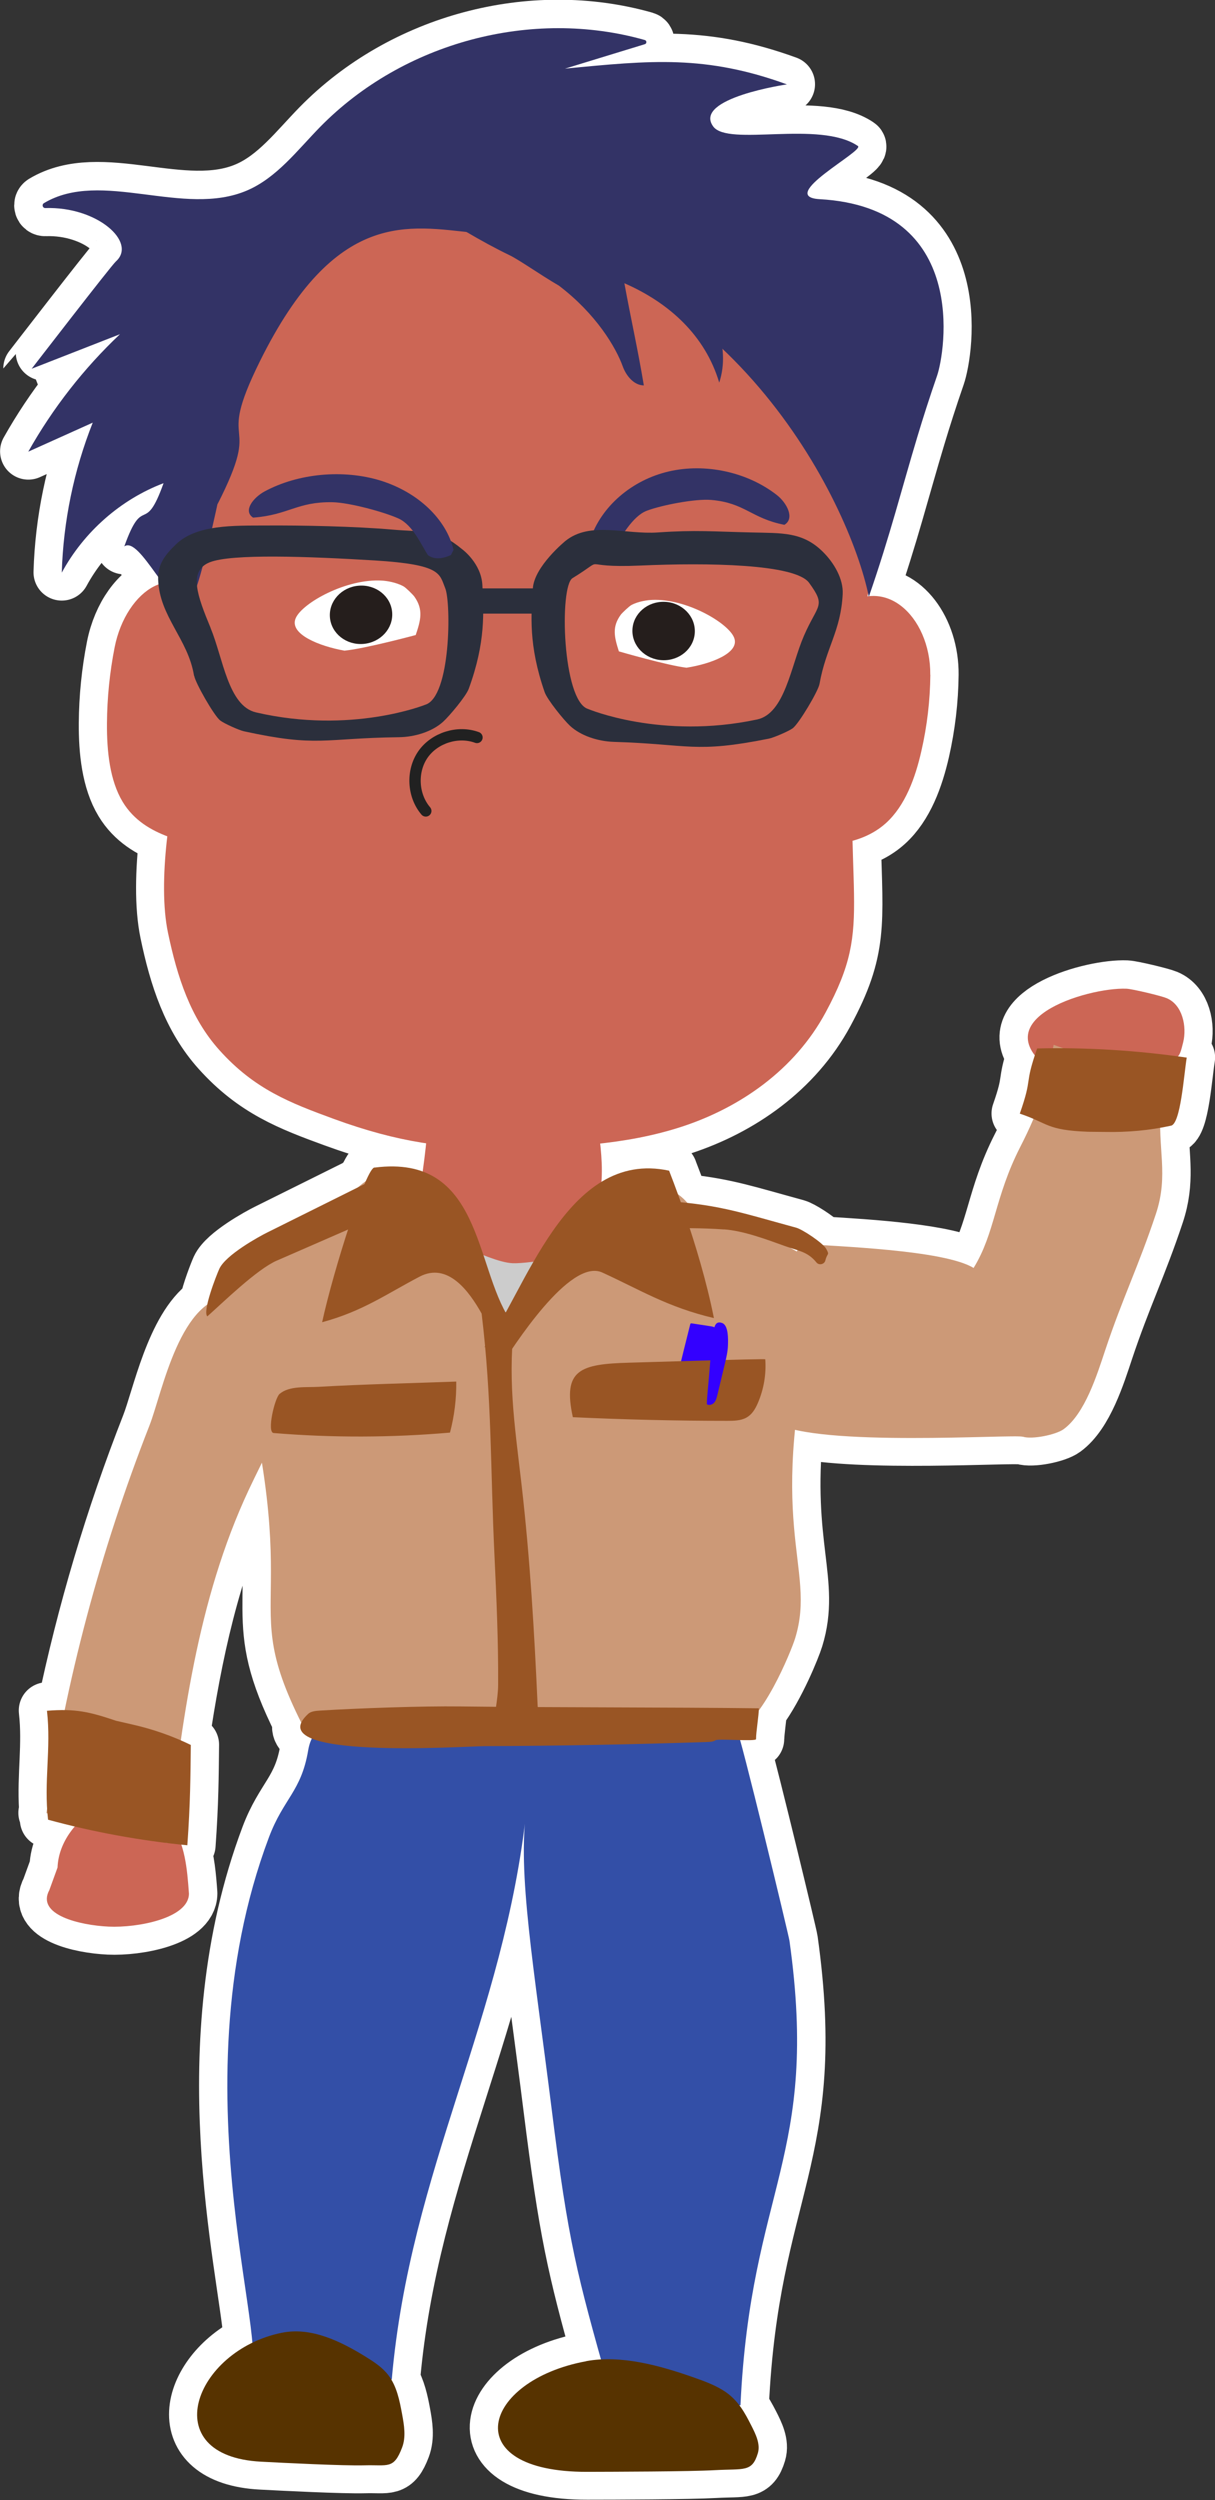 <?xml version="1.0" encoding="UTF-8"?><svg id="_レイヤー_2" xmlns="http://www.w3.org/2000/svg" viewBox="0 0 143.59 295.34"><rect x="0" y="0" width="143.59" height="295.34" fill="#333333" stroke="none"/><defs><style>.cls-1{stroke:#fff;stroke-width:6.68px;}.cls-1,.cls-2{stroke-linecap:round;stroke-linejoin:round;}.cls-1,.cls-3{fill:#fff;}.cls-4{fill:#30f;}.cls-5{fill:#995524;}.cls-2{fill:none;stroke:#212121;stroke-width:1.34px;}.cls-6{fill:#ccc;}.cls-7{fill:#251e1c;}.cls-8{fill:#334fa7;}.cls-9{fill:#336;}.cls-10{fill:#2b2f3c;}.cls-11{fill:#c97;}.cls-12{fill:#c65;}.cls-13{fill:#573300;}</style></defs><g id="_レイヤー_1-2"><path class="cls-1" d="M139.18,124.81c.27-.28.4-.71.64-1.69.45-1.85-.07-4.44-1.97-5.22-.65-.27-4.03-1.08-4.73-1.11-4.05-.17-14.7,2.86-10.83,7.88-1.16,3.54-.3,2.66-1.77,6.87.65.22,1.16.42,1.6.61-.42,1-.93,2.08-1.57,3.33-3.04,5.97-2.94,10.11-5.5,14.27-2.93-1.8-12.42-2.38-17.83-2.7-.81-.78-2.54-1.88-3.15-2.05-5.71-1.56-8.21-2.42-12.85-2.93-.25-.29-.59-.63-1.09-1-.64-1.74-1.07-2.8-1.05-2.79-3.11-.67-5.74-.06-8.01,1.33.11-1.5.03-3.02-.14-4.54,3.29-.36,6.54-.96,9.72-2,6.79-2.23,13.26-6.66,16.93-13.47,4.01-7.43,3.44-10.48,3.18-20.3,1.42-.39,2.78-1.03,3.95-2.09,2.26-2.05,3.45-5.32,4.18-8.51.67-2.96,1.03-6,1.06-9,.05-5.25-3.24-9.72-7.27-9.28,2.55-7.38,3.83-12.6,5.72-18.86.67-2.23,1.42-4.58,2.33-7.21.92-2.68,3.87-19.85-13.88-20.84-5.18-.29,5.34-5.73,4.52-6.28-4.53-3.09-15.37.12-17.11-2.32-2.4-3.34,8.72-4.96,8.72-4.96-9.6-3.49-16.08-2.85-26.23-1.86,3.15-.96,6.29-1.92,9.44-2.89.24-.07.24-.42,0-.49-13.35-3.79-28.57.26-38.39,10.28-2.69,2.75-5.12,5.99-8.62,7.49-7.51,3.23-17.24-2.56-24.01,1.5-.28.17-.15.59.17.58,6.13-.2,10.86,4.04,8.34,6.3-.59.53-9.95,12.68-9.95,12.67l10.46-4.09c-4.27,4.03-7.94,8.73-10.84,13.88l7.61-3.43c-2.23,5.62-3.48,11.66-3.66,17.72,2.62-4.83,6.97-8.65,12.03-10.57-2.27,6.36-2.37,1.11-4.64,7.47,1-.71,2.55,1.62,4.05,3.67,0,.09-.03.16-.02.25,0,.2.05.38.07.58-2.38.86-4.5,3.74-5.23,7.42-.58,2.94-.89,5.98-.91,9.02-.02,3.27.34,6.74,1.86,9.25,1.31,2.17,3.31,3.32,5.3,4.08-.48,4.09-.58,8.26.07,11.38,1.09,5.25,2.66,10.08,6.09,13.89,4.16,4.63,8.38,6.24,13.53,8.12,3.99,1.46,7.47,2.35,10.88,2.86-.1,1.07-.25,2.19-.41,3.34-1.52-.56-3.36-.77-5.66-.48-.21-.07-.59.55-1.05,1.59-.32.23-.64.48-.97.76-3.95,1.96-5.54,2.75-10.67,5.3-1.01.5-4.92,2.65-5.68,4.3-.24.53-1.11,2.74-1.42,4.25-3.94,2.83-5.59,11.1-6.84,14.29-4.29,10.94-7.63,22.18-10.01,33.61-.64,0-1.32.01-2.11.08.46,4.07-.22,7.64.03,11.61-.02.16-.05.32-.08.48.04,0,.08.02.12.03.02.25.03.5.06.76,1.05.29,2.12.55,3.19.8-1.21,1.41-1.99,3.06-2.06,4.85l-.96,2.64c-1.62,2.93,3.57,4.17,7,4.33s9.48-.99,9.49-3.9c-.14-1.95-.31-3.96-.91-5.79.23.02.47.06.7.08.36-5.01.37-8.15.41-11.85-.38-.19-.77-.35-1.16-.53,1.49-10.17,3.64-20.23,8.03-29.61.5-1.07,1.03-2.13,1.54-3.19,2.8,17.65-1.6,18.22,4.65,30.7-.37.83.15,1.44,1.25,1.89-.19.38-.35.82-.44,1.37-.82,4.86-2.9,5.66-4.63,10.25-9.27,24.64-2.75,50.35-1.96,59.74-7.75,3.77-9.95,13.47,1.05,14.04,2.43.13,9.78.5,12.21.43,2.78-.08,3.46.51,4.45-2.1.47-1.25.24-2.64,0-3.95-.26-1.41-.57-2.86-1.3-4.07.02-.01.05-.03.07-.04,2.19-24.95,13.28-42.5,15.94-67.41-1.14,7.41.85,18.63,2.95,35.44,1.82,14.54,2.81,18.84,5.83,29.63-.58.03-1.16.09-1.73.19-12.36,2.28-15.45,13.1.1,13.07,3.02,0,12.14-.03,15.12-.2,3.41-.19,4.37.27,5.05-1.99.33-1.08-.25-2.26-.81-3.36-.4-.78-.83-1.57-1.39-2.31.05,0,.11,0,.16,0,1.2-25.76,9.37-29.31,5.79-54.88-.08-.61-4.38-18.45-5.83-23.7,1,.02,1.86.02,1.86-.11,0-.83.26-2.4.31-3.36,2.15-2.89,3.99-7.47,4.32-8.55,2.03-6.6-1.39-10.88-.02-24.65,7.57,1.76,26.06.54,26.92.83,1.07.36,3.93-.22,4.84-.89,2.51-1.84,3.93-6.39,4.91-9.34,2.05-6.15,3.94-9.93,5.98-16.07,1.27-3.82.58-6.62.52-10.19.41-.07.83-.14,1.23-.23,1.18-.11,1.57-6.09,1.9-8.05-.36-.05-.72-.09-1.07-.13ZM94.29,147.7c-.04.05-.09.1-.12.16-.23-.13-.5-.29-.8-.45.33.1.63.2.92.29ZM102.53,70.47c.02-.1.03-.2.05-.3.02.09.05.19.06.28-.04,0-.08.02-.11.02Z"/><path class="cls-12" d="M124.92,126.97c1.62,1.06,3.73.81,5.61.51,2.3-.37,4.64-.74,6.71-1.7,2.07-.96,2.07-.52,2.59-2.65.45-1.85-.07-4.44-1.97-5.22-.65-.27-4.03-1.08-4.73-1.11-4.63-.19-17.89,3.8-8.21,10.16Z"/><path class="cls-11" d="M120.87,169.72c1.07.36,3.93-.22,4.84-.89,2.51-1.84,3.93-6.39,4.91-9.34,2.05-6.15,3.94-9.93,5.98-16.07,1.56-4.68.15-7.79.6-12.7.06-.71.09-1.48-.28-2.09-.39-.63-1.12-.94-1.8-1.21-3.5-1.41-7.04-2.74-10.6-3.99-1,5.18-1.56,7.39-3.96,12.09-3.04,5.97-2.94,10.11-5.5,14.27-3.49-2.15-16.35-2.55-20.43-2.86-1.3-.1,1.01-.56.04.3-1.07.95-1.21,2.63-.72,3.97,1.63,4.45-5.96,14.72-2.3,16.89,4.9,2.91,28.25,1.31,29.22,1.64Z"/><path class="cls-5" d="M128.58,133.7c-4.97-.19-4.66-1.01-8.06-2.14,1.58-4.51.47-3.18,2.05-7.7,5.81-.14,11.77.22,17.68,1.08-.33,1.96-.72,7.95-1.9,8.05-2.45.54-5.1.79-7.8.73"/><path class="cls-12" d="M50.28,129.91c-.28-1.18-.55-2.49-.09-3.57.59-1.35,2.06-1.76,3.37-2,4.48-.82,9.01-1.31,13.55-1.49,1.13-.04,3.69,2.39,3.97,3.65.49,2.26-.63,4.91-.32,7.2.33,2.47.56,4.99.14,7.42-.63,3.64.38,16.35-2.1,18.66-3.28,3.06-12.21.95-14.02-6.88-.69-2.98-5.03-.4-5.64-3.42-.93-4.62,2.23-14.98,1.14-19.57Z"/><path class="cls-6" d="M72.14,146.58c-1.57,1.59-8.36,6.34-9.92,7.94-1.15,1.17-1.21,1.86-1.98,3.31-.68,1.27-1.77-.69-2.9.2-.22-2.36-1.56-4.45-2.87-6.42-.6-.91-1.22-1.84-2.11-2.47-.75-.54-1.64-.83-2.41-1.32-.95-.6-1.95-1.63-2.05-2.73,3.02-.11,9.58,3.98,12.67,4.14,1.89.1,10.18-1.22,11.58-2.65Z"/><path class="cls-12" d="M37.48,23.87c4.39-3.3,15.2-1.05,20.42-1.93,6.51-1.1,14.22-1,20.55.99,6.34,1.99,17.83,2.81,21.16,9.2,1.98,3.8,1.91,26.83,2.88,31.09,1.33,5.85-.89,8.89-1.28,14.88-1.92,29.11,2.38,30.37-3.64,41.51-3.67,6.81-10.15,11.24-16.93,13.47-6.79,2.23-13.95,2.48-21.02,2.56-6.86.08-12.6-.69-20.15-3.45-5.15-1.89-9.37-3.49-13.53-8.12-3.43-3.81-4.99-8.64-6.09-13.89-1.24-5.94.22-15.64,1.88-21.45,2.31-8.12-.65-28.46,1.01-36.76,1.63-8.18,8.4-23.36,14.73-28.11Z"/><path class="cls-12" d="M109.95,79.72c-.03,3.01-.38,6.04-1.06,9-.72,3.19-1.92,6.46-4.18,8.51-1.98,1.79-4.49,2.39-6.9,2.61-1.16.11-2.36.13-3.4-.38-2.3-1.13-3.12-4.47-3.15-7.49-.06-6.27,2.93-15.24,7.43-19.49,5.57-5.26,11.32.32,11.25,7.24Z"/><path class="cls-12" d="M13.55,76.46c-.58,2.94-.89,5.98-.91,9.02-.02,3.27.34,6.74,1.86,9.25,1.33,2.2,3.37,3.36,5.38,4.11.97.37,2,.66,2.99.4,2.2-.58,3.57-3.65,4.21-6.59,1.32-6.11.57-15.53-2.43-20.7-3.71-6.4-9.76-2.26-11.1,4.51Z"/><path class="cls-12" d="M5.84,223.27c-1.62,2.93,3.57,4.17,7,4.33s9.48-.99,9.49-3.9c-.21-2.93-.46-6-2.19-8.37s-5.43-3.69-8.24-2.07c-2.87,1.66-4.98,4.33-5.1,7.36l-.96,2.64Z"/><path class="cls-11" d="M5.49,214.19c4.81,1.03,9.59,2.22,14.31,3.56,1.7-14.21,3.46-28.64,9.6-41.75,1.75-3.74,3.87-7.4,4.63-11.41.72-3.8-.23-11.23-6.48-11.44s-8.36,11.35-9.89,15.26c-5.8,14.8-9.89,30.15-12.17,45.77Z"/><path class="cls-11" d="M58.91,157.49c2.23-5.36,12.77-15.16,18.52-17.86,6.32,2.73,2.05,3.85,9.05,4.63,1.53.17,7.08,3.18,8.33,3.97,2.66,1.68,2.7,2.47,1.99,5.26-6.79,26.82-.18,31.45-2.83,40.05-.47,1.54-4,10.18-7.11,10.92-.87.21.95-.02.02-.02-16.67-.07-34.12.09-50.79.02-8.93-17.2,1.32-12.57-9.79-51.9-.25-.89-.6-1.83-.18-2.66.41-.83,1.42-1.3,2.35-1.7,3.05-1.3,6.13-2.55,9.1-4,2.76-1.35,6.14-6.66,8.82-5.43,2.6,1.19,11.27,14.94,12.53,18.72Z"/><path class="cls-5" d="M38.07,156.2c1.34-6.18,5.29-18.55,6.22-18.27,12.63-1.61,11.8,11.66,15.94,17.91-1.3-.34-2.83.19-3.31-.66-1.48-2.64-4-6.11-7.34-4.36-3.86,2.02-6.74,4.1-11.51,5.38Z"/><path class="cls-5" d="M56.92,155.18c1.42-.6,2.42-.14,3.97,0-.95,7.58-.13,12.63.75,20.22,1,8.68,1.51,17.4,1.9,26.12.06,1.34,1.33,2.24-.15,2.65-6.81,1.85-4.54-1.24-4.52-5.17.03-5.14-.2-10.27-.44-15.4-.48-10.13-.29-18.34-1.51-28.41Z"/><path class="cls-5" d="M32.74,148.91c3.26-1.42,6.52-2.85,9.79-4.27.61-.27,1.26-.56,1.61-1.08.25-.37.32-.82.37-1.25.15-1.12.3-2.25.46-3.37-6.16,3.07-7.2,3.58-13.37,6.65-1.01.5-4.92,2.65-5.68,4.3-.35.77-2.01,5.01-1.42,5.62,1.81-1.6,5.83-5.55,8.23-6.6Z"/><path class="cls-5" d="M53.92,163.21c.03,2.03-.22,4.05-.74,6.03-6.92.6-13.91.62-20.84.05-.83-.07.12-4.12.7-4.62,1.16-.99,3.16-.75,4.64-.84,5.4-.31,10.83-.42,16.24-.62Z"/><path class="cls-8" d="M29.02,280.49c5.9,2.46,14.6,2.46,17.28.59,2.19-24.95,13.28-42.5,15.94-67.41-1.14,7.41.85,18.63,2.95,35.44,1.98,15.88,2.98,19.51,6.71,32.75,4.06,3.05,10.33,2.15,15.61,2.29,1.2-25.76,9.37-29.31,5.79-54.88-.1-.7-5.85-24.56-6.28-25.14-.73-.98-5.86-.44-7.12-.61-10.67-1.49-19.46.2-30.25.94-5.97.41-12.28-3.28-13.23,2.32-.82,4.86-2.9,5.66-4.63,10.25-11.58,30.76,1.48,63.22-2.77,63.46Z"/><path class="cls-5" d="M36.44,202.45c.31-.28.86-.34,1.35-.37,4.55-.28,12.08-.55,16.64-.49,10.16.13,25.09.09,35.25.22,0,.91-.33,2.73-.33,3.64,0,.31-4.47-.08-4.78.13-.26.18-.64.2-.99.21-8.76.29-17.53.46-26.3.49-2.35.01-26.9,1.68-20.83-3.84Z"/><path class="cls-5" d="M85.55,145.23c2.3.16,5.04,1.19,7.21,1.97,1.58.57,2.67.64,3.73,1.94.3.37.93.23,1.05-.23.23-.95.54-.58.1-1.38-.38-.69-2.8-2.3-3.55-2.5-7.05-1.92-9.21-2.78-16.52-3.23-.33-.02-3.59,2.99-3.25,3.32.63.6,2.68.04,3.44.02,2.62-.07,5.15-.09,7.8.1Z"/><path class="cls-5" d="M13.71,203.28c-3.11-1.05-4.8-1.45-8.16-1.18.51,4.5-.39,8.37.13,12.87,5.31,1.45,10.85,2.47,16.46,3.02.36-5.01.37-8.15.41-11.85-2.14-1.05-4.51-1.88-7.01-2.44"/><path class="cls-9" d="M3.72,43.57l10.46-4.09c-4.27,4.03-7.94,8.73-10.84,13.88l7.62-3.43c-2.23,5.62-3.48,11.66-3.66,17.72,2.62-4.83,6.97-8.65,12.03-10.57-2.27,6.36-2.37,1.11-4.64,7.47,1.84-1.3,5.5,7.58,7.34,6.28.82,2.98,4.28-14.28,3.67-11.25,5.59-10.97-.46-5.83,5-16.87,9-18.19,17.68-15.97,25.34-15.21,30.01,2.98,44.3,31.51,46.64,43,2.56-7.41,3.85-12.65,5.74-18.92.67-2.23,1.42-4.58,2.33-7.21.92-2.68,3.87-19.85-13.88-20.84-5.18-.29,5.34-5.73,4.52-6.28-4.53-3.09-15.37.12-17.11-2.32-2.4-3.34,8.72-4.96,8.72-4.96-9.6-3.49-16.08-2.85-26.23-1.86,3.15-.96,6.29-1.92,9.44-2.89.24-.07.24-.42,0-.49-13.35-3.79-28.57.26-38.39,10.28-2.69,2.75-5.12,5.99-8.62,7.49-7.51,3.23-17.24-2.56-24.01,1.5-.28.17-.15.59.17.58,6.13-.2,10.86,4.04,8.34,6.3-.59.53-9.95,12.68-9.95,12.67Z"/><path class="cls-2" d="M56.37,87.12c-2.25-.83-5.01.04-6.38,2-1.37,1.97-1.23,4.85.33,6.68"/><path class="cls-10" d="M22.95,79.83c.14.85,2.34,4.71,3.07,5.28.44.35,2.24,1.16,2.81,1.28,8.75,1.91,9.37.81,18.31.7,1.86-.02,3.93-.65,5.22-1.82.73-.66,2.72-3.02,3.04-3.91,2.03-5.54,1.75-9.13,1.61-12.21-.12-2.63-2.41-4.28-2.41-4.28-2.89-2.4-4.39-1.97-8.27-2.31-4.39-.38-10.62-.51-15.02-.48-3.66.02-8.08-.13-10.52,2.23-1.32,1.28-2.16,2.38-2.1,4.15.15,4.39,3.54,7.02,4.24,11.36ZM24.89,74.18c-1.57-3.79-2.67-6.74-.09-7.76,2.58-1.02,11.64-.69,19.52-.21,7.89.49,7.6,1.57,8.3,3.29s.67,12.87-2.38,13.76c0,0-8.72,3.51-19.98.9-3.3-.76-3.89-6.4-5.38-9.99Z"/><path class="cls-3" d="M40.74,76.87c-2.96-.52-6.62-1.95-5.79-3.85.79-1.8,6-4.7,10.21-4.43.51.03,1.64.19,2.53.68.29.16,1.11.98,1.28,1.21,1.09,1.54.75,2.79.16,4.54,0,0-5.95,1.6-8.38,1.84Z"/><ellipse class="cls-7" cx="42.67" cy="72.63" rx="3.69" ry="3.45" transform="translate(-5.81 3.74) rotate(-4.7)"/><path class="cls-3" d="M81.13,78.88c2.84-.44,6.38-1.74,5.62-3.57-.72-1.74-5.65-4.62-9.69-4.44-.49.02-1.58.15-2.43.6-.28.15-1.09.92-1.25,1.13-1.08,1.46-.78,2.66-.24,4.35,0,0,5.66,1.65,7.99,1.93Z"/><path class="cls-9" d="M53.6,64.96c-.86-3.64-4.21-6.81-8.61-8.18-4.4-1.36-9.73-.87-13.71,1.27-1.35.73-2.59,2.3-1.37,3.1,4.21-.31,5.19-1.9,9.4-1.82,1.99.04,6.07,1.15,7.78,1.92,1.71.77,2.72,3.17,3.48,4.33.61.43,1.43.57,2.72-.01"/><rect class="cls-10" x="55.27" y="69.51" width="10.92" height="2.98"/><ellipse class="cls-7" cx="78.42" cy="74.54" rx="3.45" ry="3.69" transform="translate(.84 149.95) rotate(-87.73)"/><path class="cls-9" d="M66.02,33.72c4.46,3.38,6.78,7.35,7.58,9.57.4,1.1,1.31,2.23,2.49,2.24-.72-4.32-1.51-7.76-2.3-12.07,5.31,2.32,9.55,6.18,11.21,11.74,1.43-4.35-.73-9.26-4.18-12.27-3.44-3.02-7.94-4.51-12.36-5.72-6.01-1.64-12.17-2.91-18.4-3.01,2.9,1.99,6.99,4.43,10.16,5.95,1.16.56,3.64,2.32,5.79,3.57Z"/><path class="cls-5" d="M84.37,155.7c-1.75-8.75-5.34-17.43-5.29-17.4-12.24-2.65-17.08,14.59-21.83,20.84,1.49-.34,1.14,3.48,1.68,2.63,1.7-2.64,8.41-13.2,12.25-11.44,4.43,2.02,7.72,4.1,13.19,5.38Z"/><path class="cls-4" d="M81.56,156.49c.01-.05.03-.11.07-.14.04-.03.1-.02.15-.01.72.11,1.43.22,2.15.33.21.03.43.07.6.18.42.28.44.87.4,1.37-.17,2.22-.66,4.42-1.45,6.5-.1.26-2.34-.45-2.57-.54-1.04-.41-1.07-.55-.84-1.59.46-2.04.99-4.07,1.49-6.1Z"/><path class="cls-5" d="M90.44,160.57c.13,1.76-.17,3.55-.89,5.21-.29.66-.67,1.33-1.36,1.7-.66.36-1.48.37-2.25.37-6.08,0-12.17-.15-18.24-.43-1.24-5.64.9-6.28,6.66-6.44,1.36-.04,16.07-.49,16.08-.4Z"/><path class="cls-4" d="M86.03,158.92c-.02.75-.2,1.49-.37,2.21-.29,1.22-.59,2.45-.88,3.67-.08.32-.16.65-.37.89s-.6.38-.87.2c0-.46.04-.91.08-1.37.23-2.34.35-4.72.69-7.05.09-.59.16-1.51,1.05-1.17.75.29.69,1.96.67,2.61Z"/><path class="cls-9" d="M69.77,63.68c1.3-3.86,4.89-6.96,9.24-7.98,4.35-1.02,9.32.06,12.81,2.79,1.18.93,2.14,2.76.88,3.51-3.94-.77-4.65-2.6-8.65-2.94-1.89-.16-5.9.62-7.62,1.28s-3,3.16-3.87,4.34c-.63.4-1.43.47-2.57-.29"/><path class="cls-10" d="M99.59,70.17c.09-1.77-1.01-3.66-2.32-4.96-2.4-2.4-4.84-2.22-8.49-2.31-4.4-.1-6.62-.31-11.02,0-3.89.27-7.98-1.35-10.92.99,0,0-3.71,3.01-3.87,5.64-.19,3.07-.54,6.67,1.4,12.24.31.89,2.26,3.29,2.98,3.96,1.27,1.19,3.32,1.85,5.19,1.91,8.94.27,9.54,1.38,18.32-.38.57-.11,2.38-.89,2.83-1.23.74-.56,3.01-4.38,3.16-5.23.77-4.33,2.52-6.23,2.74-10.61ZM89.45,85c-11.31,2.41-19.96-1.25-19.96-1.25-3.03-.94-3.41-14.48-1.83-15.45,4.47-2.75.15-1.14,8.05-1.49,7.89-.35,18.28-.2,19.91,2.04,2.05,2.82,1.02,2.49-.61,6.26-1.55,3.56-2.24,9.19-5.55,9.89Z"/><path class="cls-13" d="M33.31,275.58c3.44-.7,6.88.97,9.87,2.81.99.61,1.99,1.26,2.7,2.18,1.01,1.31,1.34,3,1.64,4.62.24,1.31.48,2.7,0,3.95-.99,2.6-1.67,2.02-4.45,2.1-2.43.07-9.78-.3-12.21-.43-12.52-.65-7.94-13.12,2.44-15.23Z"/><path class="cls-13" d="M69.29,278.93c4.09-.75,8.67.51,12.73,1.94,1.34.47,2.7.98,3.77,1.73,1.51,1.06,2.26,2.49,2.96,3.86.57,1.11,1.14,2.28.81,3.36-.68,2.26-1.64,1.8-5.05,1.99-2.98.17-12.11.19-15.12.2-15.54.03-12.45-10.8-.1-13.07Z"/></g></svg>